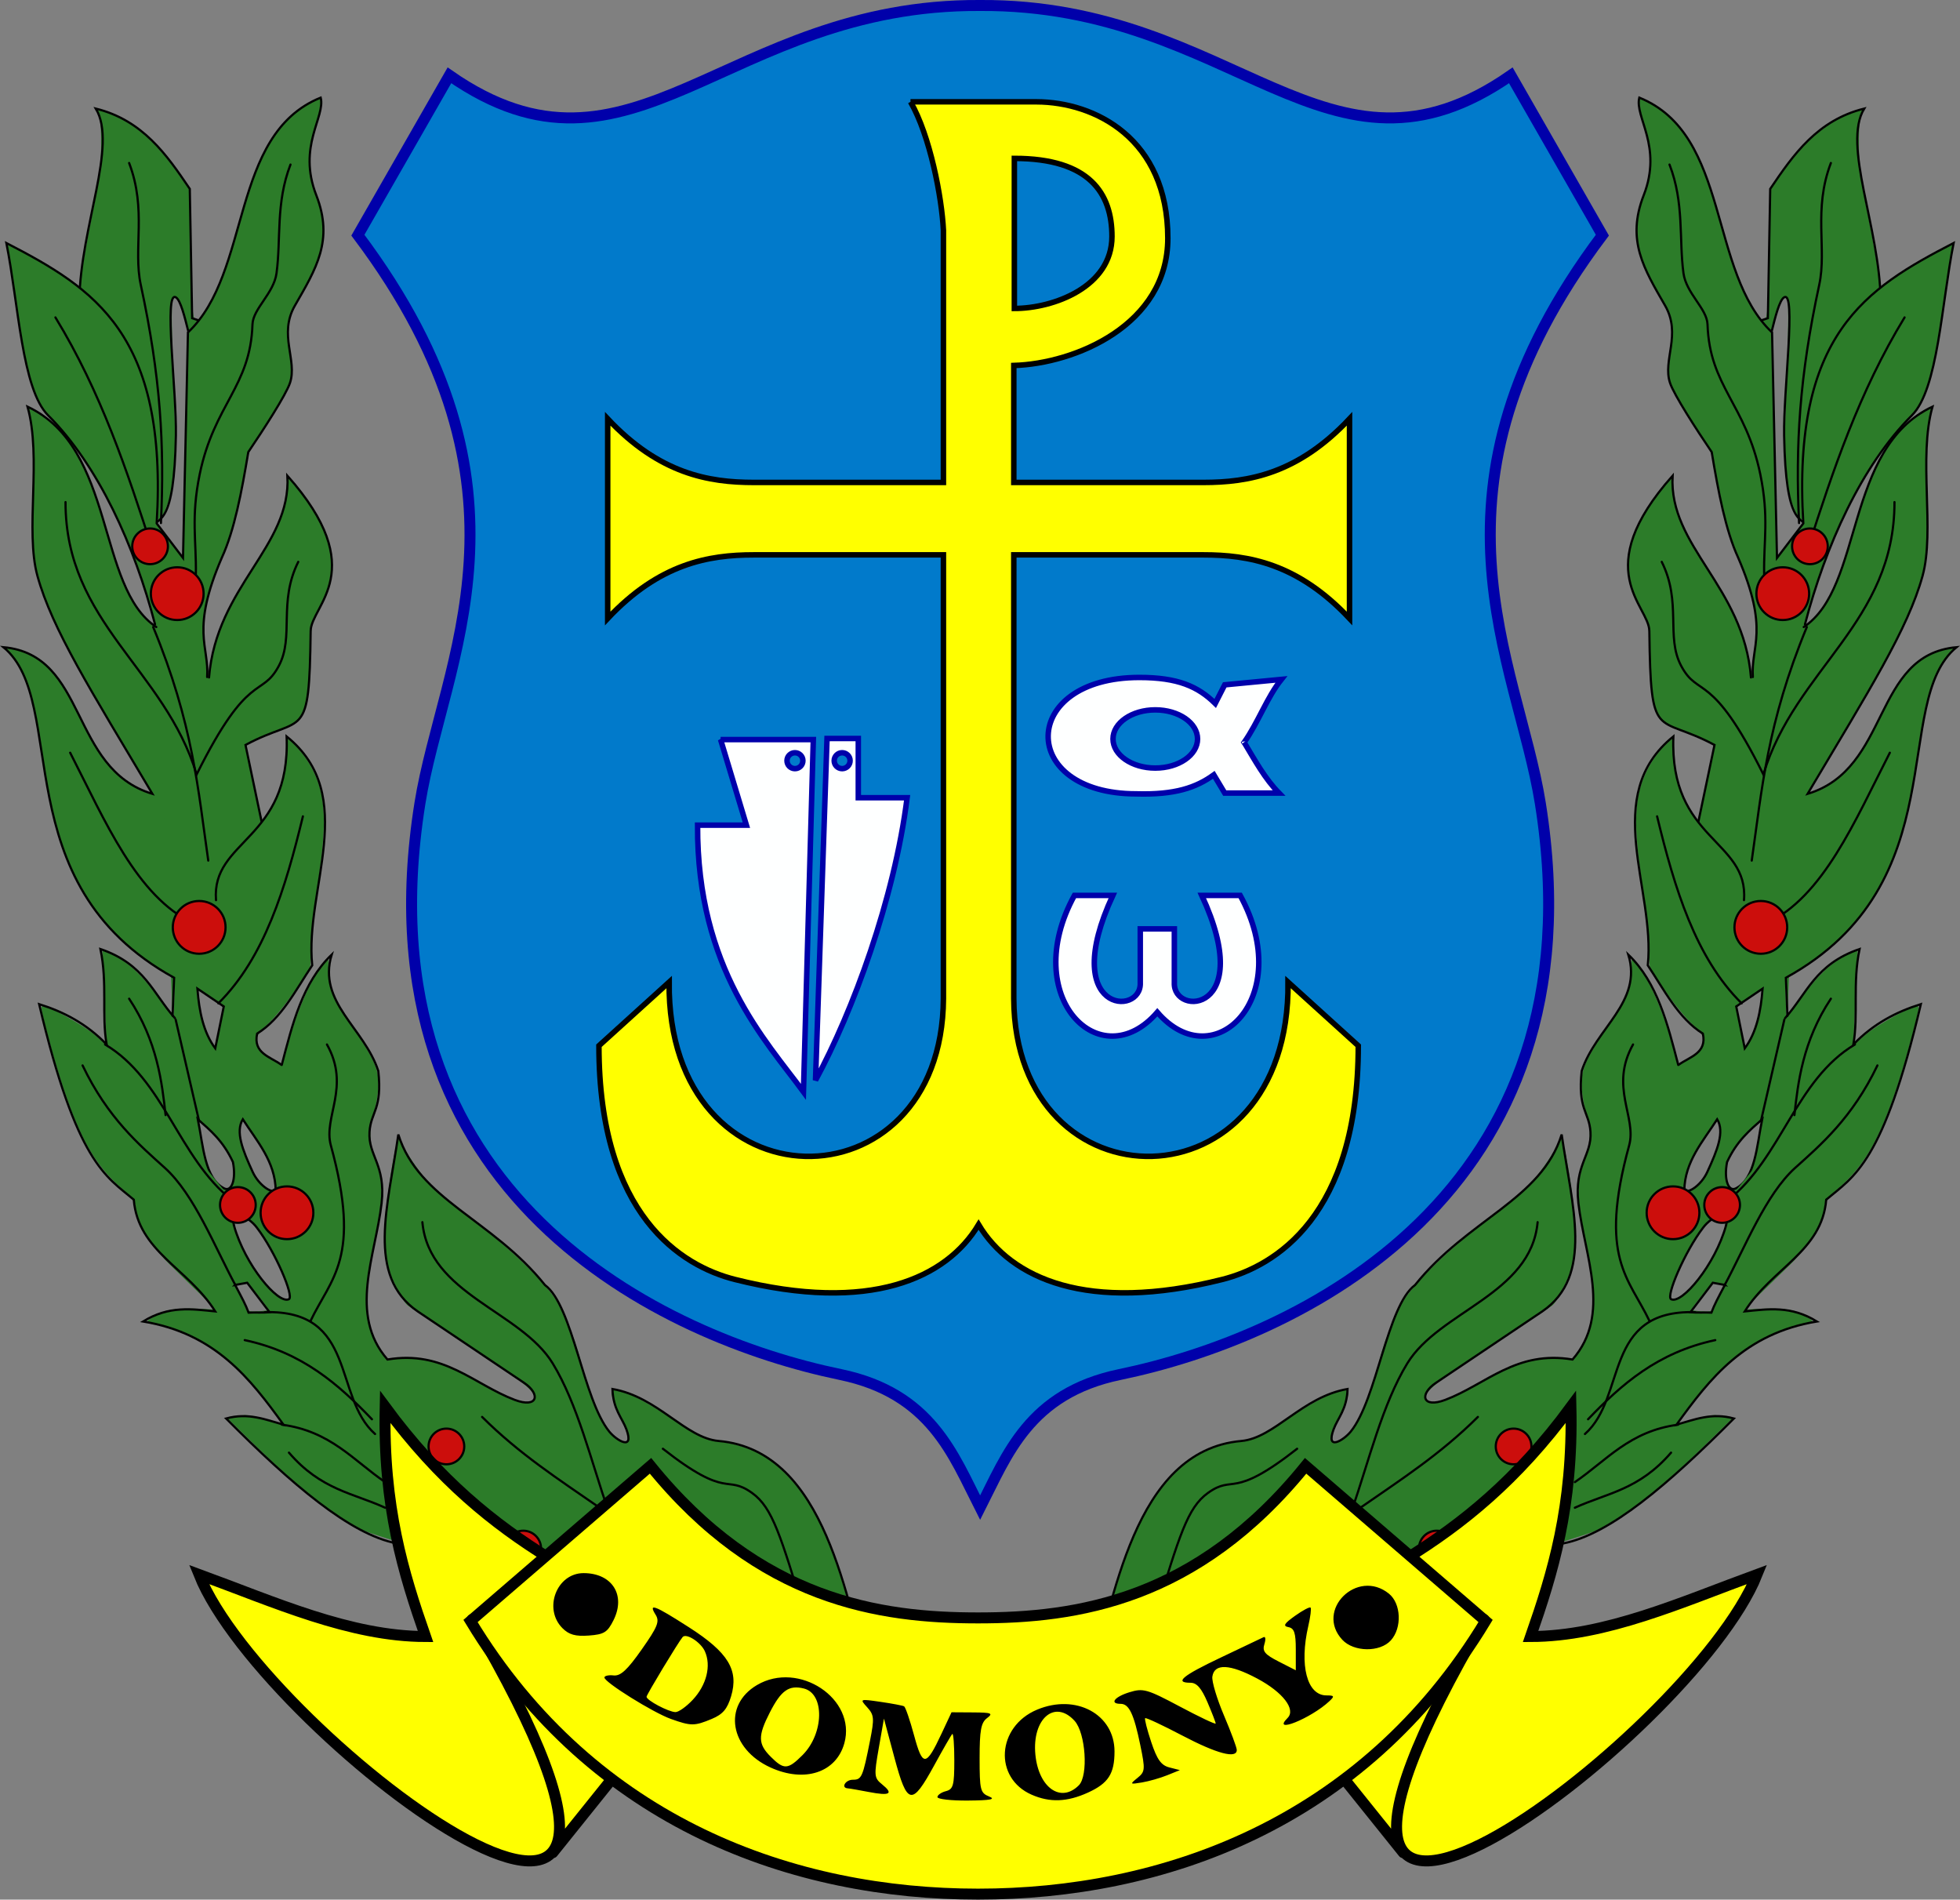 <?xml version="1.0" encoding="UTF-8" standalone="no"?>
<!-- Created with Inkscape (http://www.inkscape.org/) -->

<svg
   xmlns:dc="http://purl.org/dc/elements/1.1/"
   xmlns:cc="http://creativecommons.org/ns#"
   xmlns:rdf="http://www.w3.org/1999/02/22-rdf-syntax-ns#"
   xmlns:svg="http://www.w3.org/2000/svg"
   xmlns="http://www.w3.org/2000/svg"
   xmlns:sodipodi="http://sodipodi.sourceforge.net/DTD/sodipodi-0.dtd"
   xmlns:inkscape="http://www.inkscape.org/namespaces/inkscape"
   id="svg2985"
   version="1.1"
   inkscape:version="0.48.4 r9939"
   width="3571.698"
   height="3461.016"
   sodipodi:docname="HUN_Domony_Címer.svg">
  <rect width="100%" height="100%" fill="#808080" stroke="none"/>
  <defs
     id="defs2989" />
  <sodipodi:namedview
     pagecolor="#ffffff"
     bordercolor="#666666"
     borderopacity="1"
     objecttolerance="10"
     gridtolerance="10"
     guidetolerance="10"
     inkscape:pageopacity="0"
     inkscape:pageshadow="2"
     inkscape:window-width="1280"
     inkscape:window-height="972"
     id="namedview2987"
     showgrid="false"
     showborder="true"
     showguides="true"
     inkscape:guide-bbox="true"
     inkscape:zoom="0.065907163"
     inkscape:cx="3716.086"
     inkscape:cy="511.75947"
     inkscape:window-x="-8"
     inkscape:window-y="-8"
     inkscape:window-maximized="1"
     inkscape:current-layer="layer4"
     inkscape:snap-global="true"
     fit-margin-top="0"
     fit-margin-left="0"
     fit-margin-right="0"
     fit-margin-bottom="0" />
  <g
     inkscape:groupmode="layer"
     id="layer3"
     inkscape:label="RASZTER"
     transform="translate(5515.719,538.516)" />
  <g
     inkscape:groupmode="layer"
     id="layer4"
     inkscape:label="rajz"
     transform="translate(5515.719,538.516)">
    <g
       id="g3999">
      <g
         id="g3919"
         transform="matrix(-1,0,0,1,-8641.74,0)">
        <path
           sodipodi:nodetypes="cssccscsscsssscssssssscsscscsssssssssssssscssssssscsscssscscssssssssssssscssscsssssssscssscsccscsssscssscssccssssssscssssssscsssssscssssccscsccsscsscsssssssssssscssssscs"
           inkscape:connector-curvature="0"
           id="path3921"
           d="m -5567.42,2386.908 c -299.06,-85.504 -451.79,-130.976 -468.196,-139.395 -54.36,-27.895 -117.849,-77.825 -195.575,-153.81 l -47.983,-46.908 26.972,-5.07 c 14.446,-0.067 35.009,7.632 46.56,11.062 11.551,3.43 22.559,5.679 24.462,4.998 4.459,-1.596 -42.39,-62.836 -69.287,-90.569 -23.784,-24.524 -56.666,-50.506 -82.688,-65.338 -21.025,-11.983 -75.165,-31.189 -88.641,-31.445 -7.856,-0.149 -6.805,-1.567 6.67,-8.997 14.023,-7.733 20.57,-13.768 63.17,-13.768 41.987,0 49.555,4.133 46.711,-1.05 -5.817,-10.601 -40.057,-41.383 -81.716,-82.648 -41.616,-41.222 -62.142,-81.393 -62.15,-105.472 0,-7.571 -7.329,-16.741 -28.575,-35.762 -46.955,-42.04 -74.687,-92.072 -107.519,-193.974 -16.304,-50.605 -37.196,-129.943 -34.838,-132.3 3.885,-3.885 76.312,36.326 93.883,52.124 11.132,10.009 21.335,18.198 22.672,18.198 1.337,0 1.552,-17.544 0.478,-38.987 -1.075,-21.443 -2.893,-60.171 -4.042,-86.063 l -2.088,-47.077 17.017,8.572 c 28.228,14.22 49.77,34.353 81.29,75.975 16.493,21.778 30.371,39.586 30.84,39.575 0.469,-0.012 1.302,-17.556 1.849,-38.987 l 0.996,-38.965 -20.154,-11.319 c -45.924,-25.793 -102.666,-79.357 -135.531,-127.939 -16.215,-23.97 -40.784,-76.242 -52.011,-110.655 -12.148,-37.236 -17.761,-63.312 -34.003,-157.946 -19.418,-113.141 -31.347,-151.389 -55.188,-176.939 -6.587,-7.059 -7.082,-8.997 -2.297,-8.997 11.313,0 33.182,9.176 49.603,20.812 23.206,16.445 40.275,40.782 76.174,108.609 38.493,72.728 65.199,104.243 104.047,122.783 14.304,6.827 26.891,11.528 27.972,10.447 1.081,-1.081 -17.71,-34.978 -41.758,-75.328 -133.465,-223.939 -163.895,-288.173 -172.257,-363.623 -2.05,-18.495 -2.755,-66.069 -1.567,-105.719 1.319,-44.007 0.348,-87.453 -2.491,-111.524 -2.558,-21.688 -3.752,-40.331 -2.653,-41.43 1.098,-1.098 11.908,5.486 24.022,14.632 45.824,34.597 72.597,84.255 108.055,200.418 27.191,89.079 50.259,138.952 75.749,163.776 22.426,21.84 22.708,19.156 4.355,-41.393 -38.35,-126.519 -98.256,-241.262 -164.104,-314.317 -42.108,-46.717 -51.791,-74.897 -73.504,-213.926 -6.526,-41.786 -13.129,-83.776 -14.674,-93.311 l -2.808,-17.337 25.557,12.859 c 14.057,7.073 43.113,24.413 64.569,38.534 33.424,21.997 38.7,26.934 36.837,34.468 -1.864,7.539 26.633,105.033 114.562,391.937 10.114,33 12.949,38.503 17.774,34.498 7.548,-6.264 12.138,-2.32 38.191,32.824 11.294,15.235 21.051,27.175 21.682,26.535 0.631,-0.641 3.298,-93.681 5.927,-206.756 l 4.779,-205.591 15.938,-20.163 c 30.515,-38.605 48.213,-80.974 81.217,-194.44 26.758,-91.991 48.828,-137.171 84.683,-173.358 16.194,-16.344 43.115,-34.57 51.063,-34.57 4.262,0 2.012,16.436 -6.426,46.939 -11.942,43.171 -11.418,78.385 1.844,123.755 19.698,67.386 14.729,100.058 -27.143,178.468 -25.397,47.56 -26.795,55.693 -20.493,119.267 3.335,33.647 3.105,35.225 -8.558,58.564 -6.592,13.192 -24.597,43.516 -40.011,67.386 -26.201,40.576 -28.457,45.874 -34.664,81.388 -9.873,56.496 -21.761,101.032 -39.49,147.949 -23.9,63.246 -30.67,87.207 -33.328,117.959 -2.453,28.384 4.349,101.41 9.97,107.035 1.688,1.689 5.17,-10.45 7.74,-26.976 7.129,-45.856 25.107,-86.896 72.943,-166.516 48.291,-80.378 59.283,-105.237 63.17,-142.866 l 2.623,-25.394 20.833,27.959 c 40.588,54.471 54.912,91.966 52.309,136.928 -1.505,26.006 -4.473,36.652 -18.185,65.227 -16.177,33.714 -16.418,34.876 -18.952,91.354 -2.825,62.957 -7.893,96.235 -16.704,109.683 -6.106,9.319 -13.254,13.182 -61.287,33.125 -16.494,6.848 -32.317,13.936 -35.161,15.75 -4.101,2.616 -1.926,17.559 10.511,72.201 l 15.683,68.903 -10.402,12.726 c -5.721,6.999 -20.724,24.152 -33.34,38.118 -29.127,32.243 -39.408,53.155 -38.759,78.835 l 0.499,19.73 2.977,-20.286 c 1.637,-11.158 3.949,-38.644 7.596,-46.33 57.24,-55.661 68.242,-64.379 91.027,-102.657 17.288,-28.709 24.998,-54.442 28.107,-93.804 l 2.461,-31.157 11.554,11.07 c 18.696,17.912 35.948,48.005 43.843,76.479 10.132,36.538 9.355,84.482 -2.7,166.699 -5.482,37.387 -11.122,88.669 -12.535,113.961 l -2.568,45.984 -27.704,40.862 c -15.237,22.474 -37.464,49.782 -49.393,60.684 -23.181,21.186 -26.592,31.625 -15.507,47.452 6.335,9.044 40.821,31.253 43.841,28.234 0.923,-0.923 8.102,-24.084 15.953,-51.468 14.561,-50.789 38.392,-104.228 56.084,-125.763 l 9.855,-11.996 0.02,17.094 c 0.032,26.898 13.097,57.488 44.134,103.331 41.896,61.881 49.471,80.239 46.64,113.025 -1.257,14.554 -5.097,34.335 -8.533,43.958 -8.975,25.134 -7.739,54.161 3.682,86.467 13.268,37.532 16.188,67.148 -2.289,145.95 -16.473,70.252 -16.447,130.158 -8.46,157.946 2.528,8.797 10.495,25.64 17.703,37.428 l 13.106,21.434 44.01,-1.123 c 46.41,-1.184 61.217,9.12 123.829,43.282 65.547,35.763 99.007,45.565 104.719,30.679 5.526,-14.399 -9.358,-27.138 -115.87,-99.174 -60.364,-40.825 -111.4,-70.081 -117.51,-77.306 -6.111,-7.226 -19.124,-33.093 -24.821,-45.188 -9.839,-20.893 -13.674,-21.637 -12.988,-78.619 0.919,-76.406 18.063,-158.44 22.802,-173.624 8.838,21.498 45.282,75.17 70.693,97.297 13.803,12.02 46.44,38.718 73.08,58.599 67.208,50.156 129.431,114.364 144.105,141.325 5.955,10.942 28.791,53.488 42.341,107.958 23.563,94.723 44.494,125.452 63.318,138.856 26.742,19.042 33.129,6.815 16.378,-31.351 -16.131,-36.754 -25.396,-56.513 -16.878,-56.513 14.418,0 57.003,22.371 105.517,53.971 44.505,28.989 55.458,35.684 82.283,40.099 73.377,12.076 102.504,34.908 139.752,78.138 49.209,57.112 72.954,126.805 112.726,270.893 22.286,80.737 21.407,76.837 17.214,76.431 -1.649,-0.16 -202.73,-57.395 -446.846,-127.191 z m -638.418,-538.504 c 0.749,-0.647 -8.046,-12.915 -19.543,-27.262 -19.37,-24.172 -21.817,-25.913 -33.35,-23.722 -6.845,1.3 -12.922,2.732 -13.504,3.181 -0.582,0.449 3.266,8.738 8.551,18.419 5.285,9.681 11.701,24.208 14.259,32.281 l 13.133,1.955 15.96,-1.131 c 11.246,-0.797 13.745,-3.074 14.494,-3.721 z m 37.64,-20.127 c 3.56,-3.56 -8.428,-40.658 -21.852,-67.629 -28.541,-57.34 -53.483,-85.97 -74.896,-85.97 -8.666,0 -9.133,1.211 -7.171,18.613 6.032,53.514 84.05,154.856 103.92,134.986 z m -25.006,-205.681 c 0,-20.193 -14.065,-53.694 -37.886,-90.239 -24.422,-37.466 -31.226,-39.614 -30.814,-9.729 0.475,34.406 25.556,90.687 46.351,104.013 17.244,11.05 22.349,10.126 22.349,-4.046 z m -81.54,1.1 c 2.922,-3.849 5.369,-15.631 5.439,-26.183 0.1,-15.165 -2.707,-23.544 -13.399,-39.986 -13.672,-21.026 -52.753,-61.818 -56.058,-58.513 -2.183,2.183 11.296,70.585 17.78,90.234 5.579,16.904 26.175,41.445 34.783,41.445 3.378,0 8.533,-3.149 11.454,-6.998 z m -21.2,-284.247 c 3.725,-19.433 6.773,-38.094 6.773,-41.468 0,-7.049 -49.323,-40.946 -51.266,-35.232 -5.18,15.229 25.192,112.033 35.15,112.033 1.413,0 5.617,-15.9 9.343,-35.333 z"
           style="fill:#2c7c29;fill-opacity:1;stroke:#2c7c29;stroke-width:4;stroke-linecap:round;stroke-miterlimit:4;stroke-dasharray:none" />
        <path
           sodipodi:nodetypes="ssscsssscsscsssssssss"
           inkscape:connector-curvature="0"
           id="path3923"
           d="m -6409.13,344.889 c 0,-70.977 -4.738,-114.037 -18.233,-165.695 -18.281,-69.98 -61.18,-143.29 -104.735,-178.98 l -17.83,-14.61 2.684,-24.163 c 1.476,-13.29 10.043,-61.051 19.037,-106.135 13.054,-65.435 16.429,-91.248 16.733,-127.956 0.209,-25.291 -1.105,-50.077 -2.92,-55.079 l -3.3,-9.095 20.627,7.837 c 43.316,16.459 83.006,51.4 123.219,108.478 l 19.684,27.94 1.724,115.553 c 1.226,82.177 3.264,119.794 8.566,120.703 11.194,1.919 -3.754,12.858 -8.314,16.642 -4.834,4.012 -1.497,-4.475 -7.154,-24.635 -6.593,-23.497 -18.873,-40.69 -24.822,-34.752 -3.085,3.079 -4.489,32.789 2.82,225.578 3.873,102.168 -2.644,117.696 -8.957,140.61 -3.938,14.295 -13.139,35.331 -16.348,38.552 -5.115,5.133 -2.482,-8.244 -2.482,-60.792 z"
           style="fill:#2c7c29;fill-opacity:1;stroke:#2c7c29;stroke-width:4;stroke-linecap:round;stroke-miterlimit:4;stroke-dasharray:none" />
        <path
           sodipodi:nodetypes="csscccccc"
           inkscape:connector-curvature="0"
           id="path3925"
           d="m -6354.561,65.216 c -6.438,-25.578 -14.029,-56.906 -22.663,-62.003 -22.56,-13.318 1.484,170.161 0,251.913 -2.996,165.087 -30.687,150.172 -49.983,167.942 L -6553.163,9.21 c 1.984,-134.605 70.286,-283.546 29.99,-349.879 84.878,21.085 128.761,83.166 171.297,146.314 l 4.284,235.555 11.996,3.999"
           style="fill:none;stroke:#000000;stroke-width:4;stroke-linecap:round;stroke-miterlimit:4;stroke-dasharray:none" />
        <path
           sodipodi:nodetypes="cccssscccccsc"
           inkscape:connector-curvature="0"
           id="path3927"
           d="m -6320.244,694.974 c 3.945,-56.684 -30.726,-84.526 26.991,-217.925 22.556,-49.214 35.95,-119.043 47.983,-191.934 27.589,-40.627 68.67,-104.102 75.974,-125.957 13.902,-41.596 -21.386,-88.136 8.997,-140.951 38.534,-66.985 70.98,-118.975 38.986,-200.931 -34.895,-89.39 16.852,-142.454 7.997,-177.939 -166.315,67.238 -125.35,317.698 -241.921,427.852 l -8.992,410.858 -47.983,-62.978 c 20.805,-345.319 -114.341,-428.247 -273.906,-510.824 22.203,111.264 28.333,266.343 75.974,313.892 92.399,92.219 157.63,238.538 194.933,380.869"
           style="fill:#2c7c29;fill-opacity:1;stroke:#000000;stroke-width:4;stroke-linecap:round;stroke-miterlimit:4;stroke-dasharray:none" />
        <path
           sodipodi:nodetypes="ccscc"
           inkscape:connector-curvature="0"
           id="path3929"
           d="m -6316.799,695.771 c 13.362,-166.729 150.19,-238.148 142.786,-367.569 153.134,172.291 43.002,236.472 42.412,282.745 -2.637,206.66 -12.275,150.607 -118.753,207.818 l 29.308,139.489"
           style="fill:#2c7c29;fill-opacity:1;stroke:#000000;stroke-width:4;stroke-linecap:round;stroke-miterlimit:4;stroke-dasharray:none" />
        <path
           sodipodi:nodetypes="ccscccc"
           inkscape:connector-curvature="0"
           id="path3931"
           d="m -6412.932,603.879 c -109.534,-72.54 -73.34,-325.726 -234.679,-401.498 26.365,92.966 -4.794,225.63 18.162,308.579 26.818,96.904 96.701,207.479 209.448,396.87 -151.762,-45.932 -117.244,-253.127 -271.435,-267.194 121.263,100.062 -1.804,430.439 311.02,602.247 l -2.827,69.273"
           style="fill:#2c7c29;fill-opacity:1;stroke:#000000;stroke-width:4;stroke-linecap:round;stroke-miterlimit:4;stroke-dasharray:none" />
        <path
           sodipodi:nodetypes="ccccc"
           inkscape:connector-curvature="0"
           id="path3933"
           d="m -6304.075,1101.51 c -8.832,-110.342 136.216,-108.887 128.649,-298.296 133.514,107.791 32.254,277.728 46.653,417.049 -30.295,45.423 -55.946,96.652 -100.374,124.408 -7.712,35.59 23.521,41.972 43.825,56.549"
           style="fill:none;stroke:#000000;stroke-width:4;stroke-linecap:round;stroke-miterlimit:4;stroke-dasharray:none" />
        <path
           sodipodi:nodetypes="cccc"
           inkscape:connector-curvature="0"
           id="path3935"
           d="m -6338.005,1262.675 c 3.143,40.903 10.651,79.187 32.516,108.857 l 15.551,-76.341 z"
           style="fill:none;stroke:#000000;stroke-width:4;stroke-linecap:round;stroke-miterlimit:4;stroke-dasharray:none" />
        <path
           sodipodi:nodetypes="cccccccccccscsscccsscssccc"
           inkscape:connector-curvature="0"
           id="path3937"
           d="m -6379.003,1316.397 c -39.591,-44.266 -55.19,-98.412 -135.718,-125.822 13.095,61.693 1.933,120.281 11.31,173.888 -36.545,-37.864 -78.475,-59.573 -122.994,-73.514 68.473,290.064 121.816,313.513 172.475,356.259 7.704,94.244 98.836,124.695 148.441,203.577 -42.236,-4.202 -84.078,-10.974 -131.476,18.378 131.418,21.676 194.964,103.684 255.884,188.026 -32.801,-9.292 -64.173,-22.395 -104.616,-11.31 119.719,120.303 225.917,211.164 311.02,227.61 l 862.373,245.988 c -43.071,-133.833 -77.592,-415.12 -275.677,-432.6 -60.679,-5.355 -110.971,-80.441 -193.68,-94.72 1.181,37.282 17.697,52.426 25.447,73.514 14.853,40.413 -18.282,19.974 -31.102,4.241 -48.11,-59.042 -66.23,-229.306 -117.339,-267.194 -96.427,-120.22 -230.392,-155.466 -267.194,-274.263 -18.581,129.815 -59.223,257.471 35.343,322.33 l 193.68,130.063 c 31.059,20.857 25.059,47.033 -16.965,31.102 -74.54,-28.259 -129.484,-90.815 -231.851,-73.514 -71.654,-82.165 -21.742,-188.867 -10.712,-284.793 8.025,-69.792 -24.89,-87.095 -21.992,-129.955 2.493,-36.877 23.636,-40.993 15.995,-110.962 -25.734,-78.776 -111.217,-125.153 -84.971,-211.927 -53.159,51.167 -71.525,126.422 -90.969,200.931"
           style="fill:none;stroke:#000000;stroke-width:4;stroke-linecap:round;stroke-miterlimit:4;stroke-dasharray:none" />
        <path
           sodipodi:nodetypes="cscc"
           inkscape:connector-curvature="0"
           id="path3939"
           d="m -6337.238,1500.696 c 9.914,48.827 12.434,107.924 47.983,125.957 13.652,6.925 22.2,-16.125 15.995,-47.983 -17.78,-38.401 -41.024,-57.681 -63.978,-77.973 z"
           style="fill:none;stroke:#000000;stroke-width:4;stroke-linecap:round;stroke-miterlimit:4;stroke-dasharray:none" />
        <path
           sodipodi:nodetypes="cscc"
           inkscape:connector-curvature="0"
           id="path3941"
           d="m -6255.266,1500.696 c -13.713,22.892 -0.411,55.962 17.994,95.967 11.211,24.368 34.465,39.381 41.986,33.988 -0.804,-52.913 -34.061,-89.599 -59.979,-129.955 z"
           style="fill:none;stroke:#000000;stroke-width:4;stroke-linecap:round;stroke-miterlimit:4;stroke-dasharray:none" />
        <path
           sodipodi:nodetypes="scss"
           inkscape:connector-curvature="0"
           id="path3943"
           d="m -6271.261,1694.629 c -8.226,-29.579 24.616,-19.831 41.986,3.999 33.044,43.318 68.047,125.015 57.98,129.955 -19.739,9.687 -80.284,-63.178 -99.966,-133.954 z"
           style="fill:none;stroke:#000000;stroke-width:4;stroke-linecap:round;stroke-miterlimit:4;stroke-dasharray:none" />
        <path
           sodipodi:nodetypes="ccccc"
           inkscape:connector-curvature="0"
           id="path3945"
           d="m -6269.261,1802.592 21.992,-3.999 40.693,53.517 c -11.996,1.532 -25.363,0.211 -38.108,0.918 -5.966,-15.665 -11.159,-24.993 -24.577,-50.437 z"
           style="fill:none;stroke:#000000;stroke-width:4;stroke-linecap:round;stroke-miterlimit:4;stroke-dasharray:none" />
        <path
           sodipodi:nodetypes="csc"
           inkscape:connector-curvature="0"
           id="path3947"
           d="m -6462.413,-241.529 c 32.615,85.597 6.937,155.97 21.206,221.955 36.124,167.049 43.469,291.542 36.757,434.014"
           style="fill:none;stroke:#000000;stroke-width:4;stroke-linecap:round;stroke-miterlimit:4;stroke-dasharray:none" />
        <path
           sodipodi:nodetypes="csssc"
           inkscape:connector-curvature="0"
           id="path3949"
           d="m -6168.358,-238.702 c -27.181,70.129 -17.023,135.527 -25.447,197.922 -4.984,36.913 -42.882,64.581 -43.825,93.306 -3.734,113.666 -69.74,145.193 -96.133,272.849 -16.314,78.907 -5.85,122.393 -7.069,182.371"
           style="fill:none;stroke:#000000;stroke-width:4;stroke-linecap:round;stroke-miterlimit:4;stroke-dasharray:none" />
        <path
           sodipodi:nodetypes="cc"
           inkscape:connector-curvature="0"
           id="path3951"
           d="m -6596.717,39.802 c 83.039,136.075 130.611,279.243 176.716,422.704"
           style="fill:none;stroke:#000000;stroke-width:4;stroke-linecap:round;stroke-miterlimit:4;stroke-dasharray:none" />
        <path
           sodipodi:nodetypes="cc"
           inkscape:connector-curvature="0"
           id="path3953"
           d="m -6418.587,603.879 c 72.676,175.833 81.824,296.608 100.375,425.532"
           style="fill:none;stroke:#000000;stroke-width:4;stroke-linecap:round;stroke-miterlimit:4;stroke-dasharray:none" />
        <path
           sodipodi:nodetypes="ccsc"
           inkscape:connector-curvature="0"
           id="path3955"
           d="m -6578.338,376.269 c -0.163,219.672 180.81,303.787 238.92,496.218 95.191,-191.302 118.019,-138.087 149.855,-197.922 28.361,-53.303 -1.583,-115.104 35.343,-189.439"
           style="fill:none;stroke:#000000;stroke-width:4;stroke-linecap:round;stroke-miterlimit:4;stroke-dasharray:none" />
        <path
           sodipodi:nodetypes="cc"
           inkscape:connector-curvature="0"
           id="path3957"
           d="m -6569.856,832.902 c 63.926,124.675 121.14,262.165 224.782,311.02"
           style="fill:none;stroke:#000000;stroke-width:4;stroke-linecap:round;stroke-miterlimit:4;stroke-dasharray:none" />
        <path
           sodipodi:nodetypes="cc"
           inkscape:connector-curvature="0"
           id="path3959"
           d="m -6299.834,1289.536 c 83.987,-83.278 122.158,-209.099 154.096,-340.708"
           style="fill:none;stroke:#000000;stroke-width:4;stroke-linecap:round;stroke-miterlimit:4;stroke-dasharray:none" />
        <path
           sodipodi:nodetypes="cc"
           inkscape:connector-curvature="0"
           id="path3961"
           d="m -6506.238,1364.463 c 107.963,64.04 133.335,206.43 231.851,284.159"
           style="fill:#2c7c29;fill-opacity:1;stroke:#000000;stroke-width:4;stroke-linecap:round;stroke-miterlimit:4;stroke-dasharray:none" />
        <path
           inkscape:connector-curvature="0"
           id="path3963"
           d="m -6377.589,1319.224 42.412,183.784"
           style="fill:#2c7c29;fill-opacity:1;stroke:#000000;stroke-width:4;stroke-linecap:round;stroke-miterlimit:4;stroke-dasharray:none" />
        <path
           sodipodi:nodetypes="csc"
           inkscape:connector-curvature="0"
           id="path3965"
           d="m -6547.236,1402.634 c 45.972,96.032 103.559,144.866 149.855,186.612 53.704,48.426 90.983,144.179 128.985,214.394"
           style="fill:none;stroke:#000000;stroke-width:4;stroke-linecap:round;stroke-miterlimit:4;stroke-dasharray:none" />
        <path
           sodipodi:nodetypes="csc"
           inkscape:connector-curvature="0"
           id="path3967"
           d="m -6101.912,1364.463 c 43.309,77.266 -7.072,132.343 7.069,183.784 56.591,205.862 0.179,241.467 -37.222,320.416"
           style="fill:none;stroke:#000000;stroke-width:4;stroke-linecap:round;stroke-miterlimit:4;stroke-dasharray:none" />
        <path
           sodipodi:nodetypes="cc"
           inkscape:connector-curvature="0"
           id="path3969"
           d="m -6215.01,1852.199 c 168.154,-4.852 123.966,153.869 200.749,221.955"
           style="fill:none;stroke:#000000;stroke-width:4;stroke-linecap:round;stroke-miterlimit:4;stroke-dasharray:none" />
        <path
           sodipodi:nodetypes="cc"
           inkscape:connector-curvature="0"
           id="path3971"
           d="m -6462.413,1281.053 c 51.387,77.45 60,153.335 66.445,212.059"
           style="fill:none;stroke:#000000;stroke-width:4;stroke-linecap:round;stroke-miterlimit:4;stroke-dasharray:none" />
        <path
           sodipodi:nodetypes="cc"
           inkscape:connector-curvature="0"
           id="path3973"
           d="m -6251.767,1903.093 c 105.254,22.427 171.208,80.88 231.851,144.2"
           style="fill:none;stroke:#000000;stroke-width:4;stroke-linecap:round;stroke-miterlimit:4;stroke-dasharray:none" />
        <path
           sodipodi:nodetypes="csc"
           inkscape:connector-curvature="0"
           id="path3975"
           d="m -5928.024,1688.207 c 12.075,131.672 179.224,161.795 237.506,257.298 45.373,74.349 69.858,177.616 101.788,270.022"
           style="fill:none;stroke:#000000;stroke-width:4;stroke-linecap:round;stroke-miterlimit:4;stroke-dasharray:none" />
        <path
           sodipodi:nodetypes="cc"
           inkscape:connector-curvature="0"
           id="path3977"
           d="m -5819.167,2043.052 c 68.064,67.775 140.391,114.239 212.059,163.992"
           style="fill:none;stroke:#000000;stroke-width:4;stroke-linecap:round;stroke-miterlimit:4;stroke-dasharray:none" />
        <path
           sodipodi:nodetypes="cc"
           inkscape:connector-curvature="0"
           id="path3979"
           d="m -6183.908,2057.189 c 88.656,11.778 130.298,65.346 188.026,104.616"
           style="fill:none;stroke:#000000;stroke-width:4;stroke-linecap:round;stroke-miterlimit:4;stroke-dasharray:none" />
        <path
           sodipodi:nodetypes="cc"
           inkscape:connector-curvature="0"
           id="path3981"
           d="m -6171.185,2108.083 c 58.434,68.015 116.868,73.654 175.302,100.374"
           style="fill:#2c7c29;fill-opacity:1;stroke:#000000;stroke-width:4;stroke-linecap:round;stroke-miterlimit:4;stroke-dasharray:none" />
        <path
           sodipodi:nodetypes="csc"
           inkscape:connector-curvature="0"
           id="path3983"
           d="m -5489.769,2101.015 c 120.357,94.43 113.964,45.699 162.578,80.582 37.589,26.972 52.07,78.609 96.133,221.955"
           style="fill:none;stroke:#000000;stroke-width:4;stroke-linecap:round;stroke-miterlimit:4;stroke-dasharray:none" />
        <path
           inkscape:connector-curvature="0"
           id="path3985"
           d="m -6326.695,543.089 c 0,26.547 -21.52,48.067 -48.067,48.067 -26.547,0 -48.067,-21.52 -48.067,-48.067 0,-26.546 21.52,-48.067 48.067,-48.067 26.547,0 48.067,21.52 48.067,48.067 z"
           style="fill:#cc0e0c;fill-opacity:1;stroke:#000000;stroke-width:4;stroke-linecap:round;stroke-miterlimit:4;stroke-dasharray:none" />
        <path
           style="fill:#cc0e0c;fill-opacity:1;stroke:#000000;stroke-width:4;stroke-linecap:round;stroke-miterlimit:4;stroke-dasharray:none"
           d="m -6391.726,456.851 c 0,17.958 -14.558,32.516 -32.516,32.516 -17.958,0 -32.516,-14.558 -32.516,-32.516 0,-17.958 14.558,-32.516 32.516,-32.516 17.958,0 32.516,14.558 32.516,32.516 z"
           id="path3987"
           inkscape:connector-curvature="0" />
        <path
           style="fill:#cc0e0c;fill-opacity:1;stroke:#000000;stroke-width:4;stroke-linecap:round;stroke-miterlimit:4;stroke-dasharray:none"
           d="m -6286.695,1151.089 c 0,26.547 -21.52,48.067 -48.067,48.067 -26.547,0 -48.067,-21.52 -48.067,-48.067 0,-26.547 21.52,-48.067 48.067,-48.067 26.547,0 48.067,21.52 48.067,48.067 z"
           id="path3989"
           inkscape:connector-curvature="0" />
        <path
           inkscape:connector-curvature="0"
           id="path3991"
           d="m -6126.695,1671.089 c 0,26.547 -21.52,48.067 -48.067,48.067 -26.547,0 -48.067,-21.52 -48.067,-48.067 0,-26.547 21.52,-48.067 48.067,-48.067 26.547,0 48.067,21.52 48.067,48.067 z"
           style="fill:#cc0e0c;fill-opacity:1;stroke:#000000;stroke-width:4;stroke-linecap:round;stroke-miterlimit:4;stroke-dasharray:none" />
        <path
           inkscape:connector-curvature="0"
           id="path3993"
           d="m -6231.726,1656.851 c 0,17.958 -14.558,32.516 -32.516,32.516 -17.958,0 -32.516,-14.558 -32.516,-32.516 0,-17.958 14.558,-32.516 32.516,-32.516 17.958,0 32.516,14.558 32.516,32.516 z"
           style="fill:#cc0e0c;fill-opacity:1;stroke:#000000;stroke-width:4;stroke-linecap:round;stroke-miterlimit:4;stroke-dasharray:none" />
        <path
           style="fill:#cc0e0c;fill-opacity:1;stroke:#000000;stroke-width:4;stroke-linecap:round;stroke-miterlimit:4;stroke-dasharray:none"
           d="m -5851.726,2096.851 c 0,17.958 -14.558,32.516 -32.516,32.516 -17.958,0 -32.516,-14.558 -32.516,-32.516 0,-17.958 14.558,-32.516 32.516,-32.516 17.958,0 32.516,14.558 32.516,32.516 z"
           id="path3995"
           inkscape:connector-curvature="0" />
        <path
           inkscape:connector-curvature="0"
           id="path3997"
           d="m -5711.726,2282.851 c 0,17.958 -14.558,32.516 -32.516,32.516 -17.958,0 -32.516,-14.558 -32.516,-32.516 0,-17.958 14.558,-32.516 32.516,-32.516 17.958,0 32.516,14.558 32.516,32.516 z"
           style="fill:#cc0e0c;fill-opacity:1;stroke:#000000;stroke-width:4;stroke-linecap:round;stroke-miterlimit:4;stroke-dasharray:none" />
      </g>
      <g
         transform="translate(1182,0)"
         id="g3878">
        <path
           style="fill:#2c7c29;fill-opacity:1;stroke:#2c7c29;stroke-width:4;stroke-linecap:round;stroke-miterlimit:4;stroke-dasharray:none"
           d="m -5567.42,2386.908 c -299.06,-85.504 -451.79,-130.976 -468.196,-139.395 -54.36,-27.895 -117.849,-77.825 -195.575,-153.81 l -47.983,-46.908 26.972,-5.07 c 14.446,-0.067 35.009,7.632 46.56,11.062 11.551,3.43 22.559,5.679 24.462,4.998 4.459,-1.596 -42.39,-62.836 -69.287,-90.569 -23.784,-24.524 -56.666,-50.506 -82.688,-65.338 -21.025,-11.983 -75.165,-31.189 -88.641,-31.445 -7.856,-0.149 -6.805,-1.567 6.67,-8.997 14.023,-7.733 20.57,-13.768 63.17,-13.768 41.987,0 49.555,4.133 46.711,-1.05 -5.817,-10.601 -40.057,-41.383 -81.716,-82.648 -41.616,-41.222 -62.142,-81.393 -62.15,-105.472 0,-7.571 -7.329,-16.741 -28.575,-35.762 -46.955,-42.04 -74.687,-92.072 -107.519,-193.974 -16.304,-50.605 -37.196,-129.943 -34.838,-132.3 3.885,-3.885 76.312,36.326 93.883,52.124 11.132,10.009 21.335,18.198 22.672,18.198 1.337,0 1.552,-17.544 0.478,-38.987 -1.075,-21.443 -2.893,-60.171 -4.042,-86.063 l -2.088,-47.077 17.017,8.572 c 28.228,14.22 49.77,34.353 81.29,75.975 16.493,21.778 30.371,39.586 30.84,39.575 0.469,-0.012 1.302,-17.556 1.849,-38.987 l 0.996,-38.965 -20.154,-11.319 c -45.924,-25.793 -102.666,-79.357 -135.531,-127.939 -16.215,-23.97 -40.784,-76.242 -52.011,-110.655 -12.148,-37.236 -17.761,-63.312 -34.003,-157.946 -19.418,-113.141 -31.347,-151.389 -55.188,-176.939 -6.587,-7.059 -7.082,-8.997 -2.297,-8.997 11.313,0 33.182,9.176 49.603,20.812 23.206,16.445 40.275,40.782 76.174,108.609 38.493,72.728 65.199,104.243 104.047,122.783 14.304,6.827 26.891,11.528 27.972,10.447 1.081,-1.081 -17.71,-34.978 -41.758,-75.328 -133.465,-223.939 -163.895,-288.173 -172.257,-363.623 -2.05,-18.495 -2.755,-66.069 -1.567,-105.719 1.319,-44.007 0.348,-87.453 -2.491,-111.524 -2.558,-21.688 -3.752,-40.331 -2.653,-41.43 1.098,-1.098 11.908,5.486 24.022,14.632 45.824,34.597 72.597,84.255 108.055,200.418 27.191,89.079 50.259,138.952 75.749,163.776 22.426,21.84 22.708,19.156 4.355,-41.393 -38.35,-126.519 -98.256,-241.262 -164.104,-314.317 -42.108,-46.717 -51.791,-74.897 -73.504,-213.926 -6.526,-41.786 -13.129,-83.776 -14.674,-93.311 l -2.808,-17.337 25.557,12.859 c 14.057,7.073 43.113,24.413 64.569,38.534 33.424,21.997 38.7,26.934 36.837,34.468 -1.864,7.539 26.633,105.033 114.562,391.937 10.114,33 12.949,38.503 17.774,34.498 7.548,-6.264 12.138,-2.32 38.191,32.824 11.294,15.235 21.051,27.175 21.682,26.535 0.631,-0.641 3.298,-93.681 5.927,-206.756 l 4.779,-205.591 15.938,-20.163 c 30.515,-38.605 48.213,-80.974 81.217,-194.44 26.758,-91.991 48.828,-137.171 84.683,-173.358 16.194,-16.344 43.115,-34.57 51.063,-34.57 4.262,0 2.012,16.436 -6.426,46.939 -11.942,43.171 -11.418,78.385 1.844,123.755 19.698,67.386 14.729,100.058 -27.143,178.468 -25.397,47.56 -26.795,55.693 -20.493,119.267 3.335,33.647 3.105,35.225 -8.558,58.564 -6.592,13.192 -24.597,43.516 -40.011,67.386 -26.201,40.576 -28.457,45.874 -34.664,81.388 -9.873,56.496 -21.761,101.032 -39.49,147.949 -23.9,63.246 -30.67,87.207 -33.328,117.959 -2.453,28.384 4.349,101.41 9.97,107.035 1.688,1.689 5.17,-10.45 7.74,-26.976 7.129,-45.856 25.107,-86.896 72.943,-166.516 48.291,-80.378 59.283,-105.237 63.17,-142.866 l 2.623,-25.394 20.833,27.959 c 40.588,54.471 54.912,91.966 52.309,136.928 -1.505,26.006 -4.473,36.652 -18.185,65.227 -16.177,33.714 -16.418,34.876 -18.952,91.354 -2.825,62.957 -7.893,96.235 -16.704,109.683 -6.106,9.319 -13.254,13.182 -61.287,33.125 -16.494,6.848 -32.317,13.936 -35.161,15.75 -4.101,2.616 -1.926,17.559 10.511,72.201 l 15.683,68.903 -10.402,12.726 c -5.721,6.999 -20.724,24.152 -33.34,38.118 -29.127,32.243 -39.408,53.155 -38.759,78.835 l 0.499,19.73 2.977,-20.286 c 1.637,-11.158 3.949,-38.644 7.596,-46.33 57.24,-55.661 68.242,-64.379 91.027,-102.657 17.288,-28.709 24.998,-54.442 28.107,-93.804 l 2.461,-31.157 11.554,11.07 c 18.696,17.912 35.948,48.005 43.843,76.479 10.132,36.538 9.355,84.482 -2.7,166.699 -5.482,37.387 -11.122,88.669 -12.535,113.961 l -2.568,45.984 -27.704,40.862 c -15.237,22.474 -37.464,49.782 -49.393,60.684 -23.181,21.186 -26.592,31.625 -15.507,47.452 6.335,9.044 40.821,31.253 43.841,28.234 0.923,-0.923 8.102,-24.084 15.953,-51.468 14.561,-50.789 38.392,-104.228 56.084,-125.763 l 9.855,-11.996 0.02,17.094 c 0.032,26.898 13.097,57.488 44.134,103.331 41.896,61.881 49.471,80.239 46.64,113.025 -1.257,14.554 -5.097,34.335 -8.533,43.958 -8.975,25.134 -7.739,54.161 3.682,86.467 13.268,37.532 16.188,67.148 -2.289,145.95 -16.473,70.252 -16.447,130.158 -8.46,157.946 2.528,8.797 10.495,25.64 17.703,37.428 l 13.106,21.434 44.01,-1.123 c 46.41,-1.184 61.217,9.12 123.829,43.282 65.547,35.763 99.007,45.565 104.719,30.679 5.526,-14.399 -9.358,-27.138 -115.87,-99.174 -60.364,-40.825 -111.4,-70.081 -117.51,-77.306 -6.111,-7.226 -19.124,-33.093 -24.821,-45.188 -9.839,-20.893 -13.674,-21.637 -12.988,-78.619 0.919,-76.406 18.063,-158.44 22.802,-173.624 8.838,21.498 45.282,75.17 70.693,97.297 13.803,12.02 46.44,38.718 73.08,58.599 67.208,50.156 129.431,114.364 144.105,141.325 5.955,10.942 28.791,53.488 42.341,107.958 23.563,94.723 44.494,125.452 63.318,138.856 26.742,19.042 33.129,6.815 16.378,-31.351 -16.131,-36.754 -25.396,-56.513 -16.878,-56.513 14.418,0 57.003,22.371 105.517,53.971 44.505,28.989 55.458,35.684 82.283,40.099 73.377,12.076 102.504,34.908 139.752,78.138 49.209,57.112 72.954,126.805 112.726,270.893 22.286,80.737 21.407,76.837 17.214,76.431 -1.649,-0.16 -202.73,-57.395 -446.846,-127.191 z m -638.418,-538.504 c 0.749,-0.647 -8.046,-12.915 -19.543,-27.262 -19.37,-24.172 -21.817,-25.913 -33.35,-23.722 -6.845,1.3 -12.922,2.732 -13.504,3.181 -0.582,0.449 3.266,8.738 8.551,18.419 5.285,9.681 11.701,24.208 14.259,32.281 l 13.133,1.955 15.96,-1.131 c 11.246,-0.797 13.745,-3.074 14.494,-3.721 z m 37.64,-20.127 c 3.56,-3.56 -8.428,-40.658 -21.852,-67.629 -28.541,-57.34 -53.483,-85.97 -74.896,-85.97 -8.666,0 -9.133,1.211 -7.171,18.613 6.032,53.514 84.05,154.856 103.92,134.986 z m -25.006,-205.681 c 0,-20.193 -14.065,-53.694 -37.886,-90.239 -24.422,-37.466 -31.226,-39.614 -30.814,-9.729 0.475,34.406 25.556,90.687 46.351,104.013 17.244,11.05 22.349,10.126 22.349,-4.046 z m -81.54,1.1 c 2.922,-3.849 5.369,-15.631 5.439,-26.183 0.1,-15.165 -2.707,-23.544 -13.399,-39.986 -13.672,-21.026 -52.753,-61.818 -56.058,-58.513 -2.183,2.183 11.296,70.585 17.78,90.234 5.579,16.904 26.175,41.445 34.783,41.445 3.378,0 8.533,-3.149 11.454,-6.998 z m -21.2,-284.247 c 3.725,-19.433 6.773,-38.094 6.773,-41.468 0,-7.049 -49.323,-40.946 -51.266,-35.232 -5.18,15.229 25.192,112.033 35.15,112.033 1.413,0 5.617,-15.9 9.343,-35.333 z"
           id="path3819"
           inkscape:connector-curvature="0"
           sodipodi:nodetypes="cssccscsscsssscssssssscsscscsssssssssssssscssssssscsscssscscssssssssssssscssscsssssssscssscsccscsssscssscssccssssssscssssssscsssssscssssccscsccsscsscsssssssssssscssssscs" />
        <path
           style="fill:#2c7c29;fill-opacity:1;stroke:#2c7c29;stroke-width:4;stroke-linecap:round;stroke-miterlimit:4;stroke-dasharray:none"
           d="m -6409.13,344.889 c 0,-70.977 -4.738,-114.037 -18.233,-165.695 -18.281,-69.98 -61.18,-143.29 -104.735,-178.98 l -17.83,-14.61 2.684,-24.163 c 1.476,-13.29 10.043,-61.051 19.037,-106.135 13.054,-65.435 16.429,-91.248 16.733,-127.956 0.209,-25.291 -1.105,-50.077 -2.92,-55.079 l -3.3,-9.095 20.627,7.837 c 43.316,16.459 83.006,51.4 123.219,108.478 l 19.684,27.94 1.724,115.553 c 1.226,82.177 3.264,119.794 8.566,120.703 11.194,1.919 -3.754,12.858 -8.314,16.642 -4.834,4.012 -1.497,-4.475 -7.154,-24.635 -6.593,-23.497 -18.873,-40.69 -24.822,-34.752 -3.085,3.079 -4.489,32.789 2.82,225.578 3.873,102.168 -2.644,117.696 -8.957,140.61 -3.938,14.295 -13.139,35.331 -16.348,38.552 -5.115,5.133 -2.482,-8.244 -2.482,-60.792 z"
           id="path3821"
           inkscape:connector-curvature="0"
           sodipodi:nodetypes="ssscsssscsscsssssssss" />
        <path
           style="fill:none;stroke:#000000;stroke-width:4;stroke-linecap:round;stroke-miterlimit:4;stroke-dasharray:none"
           d="m -6354.561,65.216 c -6.438,-25.578 -14.029,-56.906 -22.663,-62.003 -22.56,-13.318 1.484,170.161 0,251.913 -2.996,165.087 -30.687,150.172 -49.983,167.942 L -6553.163,9.21 c 1.984,-134.605 70.286,-283.546 29.99,-349.879 84.878,21.085 128.761,83.166 171.297,146.314 l 4.284,235.555 11.996,3.999"
           id="path3043"
           inkscape:connector-curvature="0"
           sodipodi:nodetypes="csscccccc" />
        <path
           style="fill:#2c7c29;fill-opacity:1;stroke:#000000;stroke-width:4;stroke-linecap:round;stroke-miterlimit:4;stroke-dasharray:none"
           d="m -6320.244,694.974 c 3.945,-56.684 -30.726,-84.526 26.991,-217.925 22.556,-49.214 35.95,-119.043 47.983,-191.934 27.589,-40.627 68.67,-104.102 75.974,-125.957 13.902,-41.596 -21.386,-88.136 8.997,-140.951 38.534,-66.985 70.98,-118.975 38.986,-200.931 -34.895,-89.39 16.852,-142.454 7.997,-177.939 -166.315,67.238 -125.35,317.698 -241.921,427.852 l -8.992,410.858 -47.983,-62.978 c 20.805,-345.319 -114.341,-428.247 -273.906,-510.824 22.203,111.264 28.333,266.343 75.974,313.892 92.399,92.219 157.63,238.538 194.933,380.869"
           id="path3809"
           inkscape:connector-curvature="0"
           sodipodi:nodetypes="cccssscccccsc" />
        <path
           style="fill:#2c7c29;fill-opacity:1;stroke:#000000;stroke-width:4;stroke-linecap:round;stroke-miterlimit:4;stroke-dasharray:none"
           d="m -6316.799,695.771 c 13.362,-166.729 150.19,-238.148 142.786,-367.569 153.134,172.291 43.002,236.472 42.412,282.745 -2.637,206.66 -12.275,150.607 -118.753,207.818 l 29.308,139.489"
           id="path3025"
           inkscape:connector-curvature="0"
           sodipodi:nodetypes="ccscc" />
        <path
           style="fill:#2c7c29;fill-opacity:1;stroke:#000000;stroke-width:4;stroke-linecap:round;stroke-miterlimit:4;stroke-dasharray:none"
           d="m -6412.932,603.879 c -109.534,-72.54 -73.34,-325.726 -234.679,-401.498 26.365,92.966 -4.794,225.63 18.162,308.579 26.818,96.904 96.701,207.479 209.448,396.87 -151.762,-45.932 -117.244,-253.127 -271.435,-267.194 121.263,100.062 -1.804,430.439 311.02,602.247 l -2.827,69.273"
           id="path3027"
           inkscape:connector-curvature="0"
           sodipodi:nodetypes="ccscccc" />
        <path
           style="fill:none;stroke:#000000;stroke-width:4;stroke-linecap:round;stroke-miterlimit:4;stroke-dasharray:none"
           d="m -6304.075,1101.51 c -8.832,-110.342 136.216,-108.887 128.649,-298.296 133.514,107.791 32.254,277.728 46.653,417.049 -30.295,45.423 -55.946,96.652 -100.374,124.408 -7.712,35.59 23.521,41.972 43.825,56.549"
           id="path3029"
           inkscape:connector-curvature="0"
           sodipodi:nodetypes="ccccc" />
        <path
           style="fill:none;stroke:#000000;stroke-width:4;stroke-linecap:round;stroke-miterlimit:4;stroke-dasharray:none"
           d="m -6338.005,1262.675 c 3.143,40.903 10.651,79.187 32.516,108.857 l 15.551,-76.341 z"
           id="path3031"
           inkscape:connector-curvature="0"
           sodipodi:nodetypes="cccc" />
        <path
           style="fill:none;stroke:#000000;stroke-width:4;stroke-linecap:round;stroke-miterlimit:4;stroke-dasharray:none"
           d="m -6379.003,1316.397 c -39.591,-44.266 -55.19,-98.412 -135.718,-125.822 13.095,61.693 1.933,120.281 11.31,173.888 -36.545,-37.864 -78.475,-59.573 -122.994,-73.514 68.473,290.064 121.816,313.513 172.475,356.259 7.704,94.244 98.836,124.695 148.441,203.577 -42.236,-4.202 -84.078,-10.974 -131.476,18.378 131.418,21.676 194.964,103.684 255.884,188.026 -32.801,-9.292 -64.173,-22.395 -104.616,-11.31 119.719,120.303 225.917,211.164 311.02,227.61 l 862.373,245.988 c -43.071,-133.833 -77.592,-415.12 -275.677,-432.6 -60.679,-5.355 -110.971,-80.441 -193.68,-94.72 1.181,37.282 17.697,52.426 25.447,73.514 14.853,40.413 -18.282,19.974 -31.102,4.241 -48.11,-59.042 -66.23,-229.306 -117.339,-267.194 -96.427,-120.22 -230.392,-155.466 -267.194,-274.263 -18.581,129.815 -59.223,257.471 35.343,322.33 l 193.68,130.063 c 31.059,20.857 25.059,47.033 -16.965,31.102 -74.54,-28.259 -129.484,-90.815 -231.851,-73.514 -71.654,-82.165 -21.742,-188.867 -10.712,-284.793 8.025,-69.792 -24.89,-87.095 -21.992,-129.955 2.493,-36.877 23.636,-40.993 15.995,-110.962 -25.734,-78.776 -111.217,-125.153 -84.971,-211.927 -53.159,51.167 -71.525,126.422 -90.969,200.931"
           id="path3033"
           inkscape:connector-curvature="0"
           sodipodi:nodetypes="cccccccccccscsscccsscssccc" />
        <path
           style="fill:none;stroke:#000000;stroke-width:4;stroke-linecap:round;stroke-miterlimit:4;stroke-dasharray:none"
           d="m -6337.238,1500.696 c 9.914,48.827 12.434,107.924 47.983,125.957 13.652,6.925 22.2,-16.125 15.995,-47.983 -17.78,-38.401 -41.024,-57.681 -63.978,-77.973 z"
           id="path3035"
           inkscape:connector-curvature="0"
           sodipodi:nodetypes="cscc" />
        <path
           style="fill:none;stroke:#000000;stroke-width:4;stroke-linecap:round;stroke-miterlimit:4;stroke-dasharray:none"
           d="m -6255.266,1500.696 c -13.713,22.892 -0.411,55.962 17.994,95.967 11.211,24.368 34.465,39.381 41.986,33.988 -0.804,-52.913 -34.061,-89.599 -59.979,-129.955 z"
           id="path3037"
           inkscape:connector-curvature="0"
           sodipodi:nodetypes="cscc" />
        <path
           style="fill:none;stroke:#000000;stroke-width:4;stroke-linecap:round;stroke-miterlimit:4;stroke-dasharray:none"
           d="m -6271.261,1694.629 c -8.226,-29.579 24.616,-19.831 41.986,3.999 33.044,43.318 68.047,125.015 57.98,129.955 -19.739,9.687 -80.284,-63.178 -99.966,-133.954 z"
           id="path3039"
           inkscape:connector-curvature="0"
           sodipodi:nodetypes="scss" />
        <path
           style="fill:none;stroke:#000000;stroke-width:4;stroke-linecap:round;stroke-miterlimit:4;stroke-dasharray:none"
           d="m -6269.261,1802.592 21.992,-3.999 40.693,53.517 c -11.996,1.532 -25.363,0.211 -38.108,0.918 -5.966,-15.665 -11.159,-24.993 -24.577,-50.437 z"
           id="path3041"
           inkscape:connector-curvature="0"
           sodipodi:nodetypes="ccccc" />
        <path
           style="fill:none;stroke:#000000;stroke-width:4;stroke-linecap:round;stroke-miterlimit:4;stroke-dasharray:none"
           d="m -6462.413,-241.529 c 32.615,85.597 6.937,155.97 21.206,221.955 36.124,167.049 43.469,291.542 36.757,434.014"
           id="path3825"
           inkscape:connector-curvature="0"
           sodipodi:nodetypes="csc" />
        <path
           style="fill:none;stroke:#000000;stroke-width:4;stroke-linecap:round;stroke-miterlimit:4;stroke-dasharray:none"
           d="m -6168.358,-238.702 c -27.181,70.129 -17.023,135.527 -25.447,197.922 -4.984,36.913 -42.882,64.581 -43.825,93.306 -3.734,113.666 -69.74,145.193 -96.133,272.849 -16.314,78.907 -5.85,122.393 -7.069,182.371"
           id="path3827"
           inkscape:connector-curvature="0"
           sodipodi:nodetypes="csssc" />
        <path
           style="fill:none;stroke:#000000;stroke-width:4;stroke-linecap:round;stroke-miterlimit:4;stroke-dasharray:none"
           d="m -6596.717,39.802 c 83.039,136.075 130.611,279.243 176.716,422.704"
           id="path3829"
           inkscape:connector-curvature="0"
           sodipodi:nodetypes="cc" />
        <path
           style="fill:none;stroke:#000000;stroke-width:4;stroke-linecap:round;stroke-miterlimit:4;stroke-dasharray:none"
           d="m -6418.587,603.879 c 72.676,175.833 81.824,296.608 100.375,425.532"
           id="path3831"
           inkscape:connector-curvature="0"
           sodipodi:nodetypes="cc" />
        <path
           style="fill:none;stroke:#000000;stroke-width:4;stroke-linecap:round;stroke-miterlimit:4;stroke-dasharray:none"
           d="m -6578.338,376.269 c -0.163,219.672 180.81,303.787 238.92,496.218 95.191,-191.302 118.019,-138.087 149.855,-197.922 28.361,-53.303 -1.583,-115.104 35.343,-189.439"
           id="path3833"
           inkscape:connector-curvature="0"
           sodipodi:nodetypes="ccsc" />
        <path
           style="fill:none;stroke:#000000;stroke-width:4;stroke-linecap:round;stroke-miterlimit:4;stroke-dasharray:none"
           d="m -6569.856,832.902 c 63.926,124.675 121.14,262.165 224.782,311.02"
           id="path3835"
           inkscape:connector-curvature="0"
           sodipodi:nodetypes="cc" />
        <path
           style="fill:none;stroke:#000000;stroke-width:4;stroke-linecap:round;stroke-miterlimit:4;stroke-dasharray:none"
           d="m -6299.834,1289.536 c 83.987,-83.278 122.158,-209.099 154.096,-340.708"
           id="path3837"
           inkscape:connector-curvature="0"
           sodipodi:nodetypes="cc" />
        <path
           style="fill:#2c7c29;fill-opacity:1;stroke:#000000;stroke-width:4;stroke-linecap:round;stroke-miterlimit:4;stroke-dasharray:none"
           d="m -6506.238,1364.463 c 107.963,64.04 133.335,206.43 231.851,284.159"
           id="path3839"
           inkscape:connector-curvature="0"
           sodipodi:nodetypes="cc" />
        <path
           style="fill:#2c7c29;fill-opacity:1;stroke:#000000;stroke-width:4;stroke-linecap:round;stroke-miterlimit:4;stroke-dasharray:none"
           d="m -6377.589,1319.224 42.412,183.784"
           id="path3841"
           inkscape:connector-curvature="0" />
        <path
           style="fill:none;stroke:#000000;stroke-width:4;stroke-linecap:round;stroke-miterlimit:4;stroke-dasharray:none"
           d="m -6547.236,1402.634 c 45.972,96.032 103.559,144.866 149.855,186.612 53.704,48.426 90.983,144.179 128.985,214.394"
           id="path3843"
           inkscape:connector-curvature="0"
           sodipodi:nodetypes="csc" />
        <path
           style="fill:none;stroke:#000000;stroke-width:4;stroke-linecap:round;stroke-miterlimit:4;stroke-dasharray:none"
           d="m -6101.912,1364.463 c 43.309,77.266 -7.072,132.343 7.069,183.784 56.591,205.862 0.179,241.467 -37.222,320.416"
           id="path3845"
           inkscape:connector-curvature="0"
           sodipodi:nodetypes="csc" />
        <path
           style="fill:none;stroke:#000000;stroke-width:4;stroke-linecap:round;stroke-miterlimit:4;stroke-dasharray:none"
           d="m -6215.01,1852.199 c 168.154,-4.852 123.966,153.869 200.749,221.955"
           id="path3847"
           inkscape:connector-curvature="0"
           sodipodi:nodetypes="cc" />
        <path
           style="fill:none;stroke:#000000;stroke-width:4;stroke-linecap:round;stroke-miterlimit:4;stroke-dasharray:none"
           d="m -6462.413,1281.053 c 51.387,77.45 60,153.335 66.445,212.059"
           id="path3849"
           inkscape:connector-curvature="0"
           sodipodi:nodetypes="cc" />
        <path
           style="fill:none;stroke:#000000;stroke-width:4;stroke-linecap:round;stroke-miterlimit:4;stroke-dasharray:none"
           d="m -6251.767,1903.093 c 105.254,22.427 171.208,80.88 231.851,144.2"
           id="path3851"
           inkscape:connector-curvature="0"
           sodipodi:nodetypes="cc" />
        <path
           style="fill:none;stroke:#000000;stroke-width:4;stroke-linecap:round;stroke-miterlimit:4;stroke-dasharray:none"
           d="m -5928.024,1688.207 c 12.075,131.672 179.224,161.795 237.506,257.298 45.373,74.349 69.858,177.616 101.788,270.022"
           id="path3853"
           inkscape:connector-curvature="0"
           sodipodi:nodetypes="csc" />
        <path
           style="fill:none;stroke:#000000;stroke-width:4;stroke-linecap:round;stroke-miterlimit:4;stroke-dasharray:none"
           d="m -5819.167,2043.052 c 68.064,67.775 140.391,114.239 212.059,163.992"
           id="path3855"
           inkscape:connector-curvature="0"
           sodipodi:nodetypes="cc" />
        <path
           style="fill:none;stroke:#000000;stroke-width:4;stroke-linecap:round;stroke-miterlimit:4;stroke-dasharray:none"
           d="m -6183.908,2057.189 c 88.656,11.778 130.298,65.346 188.026,104.616"
           id="path3857"
           inkscape:connector-curvature="0"
           sodipodi:nodetypes="cc" />
        <path
           style="fill:#2c7c29;fill-opacity:1;stroke:#000000;stroke-width:4;stroke-linecap:round;stroke-miterlimit:4;stroke-dasharray:none"
           d="m -6171.185,2108.083 c 58.434,68.015 116.868,73.654 175.302,100.374"
           id="path3859"
           inkscape:connector-curvature="0"
           sodipodi:nodetypes="cc" />
        <path
           style="fill:none;stroke:#000000;stroke-width:4;stroke-linecap:round;stroke-miterlimit:4;stroke-dasharray:none"
           d="m -5489.769,2101.015 c 120.357,94.43 113.964,45.699 162.578,80.582 37.589,26.972 52.07,78.609 96.133,221.955"
           id="path3861"
           inkscape:connector-curvature="0"
           sodipodi:nodetypes="csc" />
        <path
           style="fill:#cc0e0c;fill-opacity:1;stroke:#000000;stroke-width:4;stroke-linecap:round;stroke-miterlimit:4;stroke-dasharray:none"
           d="m -6326.695,543.089 c 0,26.547 -21.52,48.067 -48.067,48.067 -26.547,0 -48.067,-21.52 -48.067,-48.067 0,-26.546 21.52,-48.067 48.067,-48.067 26.547,0 48.067,21.52 48.067,48.067 z"
           id="path3863"
           inkscape:connector-curvature="0" />
        <path
           inkscape:connector-curvature="0"
           id="path3866"
           d="m -6391.726,456.851 c 0,17.958 -14.558,32.516 -32.516,32.516 -17.958,0 -32.516,-14.558 -32.516,-32.516 0,-17.958 14.558,-32.516 32.516,-32.516 17.958,0 32.516,14.558 32.516,32.516 z"
           style="fill:#cc0e0c;fill-opacity:1;stroke:#000000;stroke-width:4;stroke-linecap:round;stroke-miterlimit:4;stroke-dasharray:none" />
        <path
           inkscape:connector-curvature="0"
           id="path3868"
           d="m -6286.695,1151.089 c 0,26.547 -21.52,48.067 -48.067,48.067 -26.547,0 -48.067,-21.52 -48.067,-48.067 0,-26.547 21.52,-48.067 48.067,-48.067 26.547,0 48.067,21.52 48.067,48.067 z"
           style="fill:#cc0e0c;fill-opacity:1;stroke:#000000;stroke-width:4;stroke-linecap:round;stroke-miterlimit:4;stroke-dasharray:none" />
        <path
           style="fill:#cc0e0c;fill-opacity:1;stroke:#000000;stroke-width:4;stroke-linecap:round;stroke-miterlimit:4;stroke-dasharray:none"
           d="m -6126.695,1671.089 c 0,26.547 -21.52,48.067 -48.067,48.067 -26.547,0 -48.067,-21.52 -48.067,-48.067 0,-26.547 21.52,-48.067 48.067,-48.067 26.547,0 48.067,21.52 48.067,48.067 z"
           id="path3870"
           inkscape:connector-curvature="0" />
        <path
           style="fill:#cc0e0c;fill-opacity:1;stroke:#000000;stroke-width:4;stroke-linecap:round;stroke-miterlimit:4;stroke-dasharray:none"
           d="m -6231.726,1656.851 c 0,17.958 -14.558,32.516 -32.516,32.516 -17.958,0 -32.516,-14.558 -32.516,-32.516 0,-17.958 14.558,-32.516 32.516,-32.516 17.958,0 32.516,14.558 32.516,32.516 z"
           id="path3872"
           inkscape:connector-curvature="0" />
        <path
           inkscape:connector-curvature="0"
           id="path3874"
           d="m -5851.726,2096.851 c 0,17.958 -14.558,32.516 -32.516,32.516 -17.958,0 -32.516,-14.558 -32.516,-32.516 0,-17.958 14.558,-32.516 32.516,-32.516 17.958,0 32.516,14.558 32.516,32.516 z"
           style="fill:#cc0e0c;fill-opacity:1;stroke:#000000;stroke-width:4;stroke-linecap:round;stroke-miterlimit:4;stroke-dasharray:none" />
        <path
           style="fill:#cc0e0c;fill-opacity:1;stroke:#000000;stroke-width:4;stroke-linecap:round;stroke-miterlimit:4;stroke-dasharray:none"
           d="m -5711.726,2282.851 c 0,17.958 -14.558,32.516 -32.516,32.516 -17.958,0 -32.516,-14.558 -32.516,-32.516 0,-17.958 14.558,-32.516 32.516,-32.516 17.958,0 32.516,14.558 32.516,32.516 z"
           id="path3876"
           inkscape:connector-curvature="0" />
      </g>
      <path
         style="fill:#017acb;fill-opacity:1;stroke:#0000aa;stroke-width:20;stroke-linecap:round;stroke-miterlimit:4;stroke-dasharray:none"
         d="m -2762.545,-401.28 166.82,291.228 c -348.662,464.041 -154.45,776.235 -113.098,1034.847 114.715,717.416 -446.321,974.693 -766.239,1040.985 -165.331,34.259 -205.594,146.38 -254.567,242.679 -48.973,-96.299 -89.236,-208.419 -254.567,-242.679 -319.918,-66.292 -880.954,-323.569 -766.239,-1040.985 41.352,-258.612 235.564,-570.806 -113.098,-1034.847 l 166.82,-291.228 c 333.093,231.898 502.531,-130.063 967.085,-127.235 464.554,-2.827 633.992,359.133 967.085,127.235 z"
         id="path5081"
         inkscape:connector-curvature="0"
         sodipodi:nodetypes="ccsscsscccc" />
      <path
         sodipodi:nodetypes="cccccc"
         inkscape:connector-curvature="0"
         id="path5085"
         d="m -4655.474,2412.034 c 516.652,880.194 -377.566,217.667 -497.632,-81.996 137.603,50.322 275.205,112.834 412.808,113.098 -40.322,-115.762 -77.622,-236.056 -73.514,-418.463 198.864,269.714 397.728,314.761 596.592,449.565 l -291.228,362.741"
         style="fill:#ffff00;stroke:#000000;stroke-width:20;stroke-linecap:round;stroke-miterlimit:4;stroke-dasharray:none" />
      <path
         style="fill:#ffff00;stroke:#000000;stroke-width:20;stroke-linecap:round;stroke-miterlimit:4;stroke-dasharray:none"
         d="m -2811.356,2412.034 c -516.652,880.194 377.566,217.667 497.632,-81.996 -137.603,50.322 -275.205,112.834 -412.808,113.098 40.322,-115.762 77.622,-236.056 73.514,-418.463 -198.864,269.714 -397.728,314.761 -596.592,449.565 l 291.228,362.741"
         id="path5089"
         inkscape:connector-curvature="0"
         sodipodi:nodetypes="cccccc" />
      <path
         style="fill:#ffff00;stroke:#000000;stroke-width:20;stroke-linecap:round;stroke-miterlimit:4;stroke-dasharray:none"
         d="m -2808.528,2414.862 -327.984,-282.745 c -198.864,245.674 -417.511,277.09 -596.902,277.09 -179.391,0 -398.038,-31.416 -596.902,-277.09 l -327.984,282.745 c 225.463,372.645 593.126,497.632 924.886,497.632 331.76,0 699.424,-124.987 924.886,-497.632 z"
         id="path5087"
         inkscape:connector-curvature="0"
         sodipodi:nodetypes="ccccccc" />
      <path
         inkscape:connector-curvature="0"
         id="path5095"
         d="m -3856.515,-353 c 35.458,61.098 57.172,174.237 60,234.25 l 0,459.219 -345.469,0 c -82.434,0 -172.095,-15.742 -266.344,-115.938 l 0,181.906 0,181.875 c 94.248,-100.196 183.91,-115.906 266.344,-115.906 l 345.469,0 0,808.375 c -1.999,387.76 -503.842,388.807 -499.844,-30 l -127.937,115.969 c 0,309.8 151.204,401.479 247.906,425.844 245.845,61.943 385.336,-2.052 443.969,-99.969 58.632,97.916 198.124,161.912 443.969,99.969 96.702,-24.365 247.906,-116.044 247.906,-425.844 l -127.969,-115.969 c 3.999,418.807 -497.813,417.76 -499.812,30 0.01,-197.558 0.039,-511.767 0.062,-808.375 l 345.438,0 c 82.434,0 172.096,15.711 266.344,115.906 l 0,-181.875 0,-181.906 c -94.248,100.196 -183.909,115.938 -266.343,115.938 l -345.438,0 c 0,-77.648 -2e-4,-141.383 0,-213.125 111.164,-3.147 280.656,-73.578 280.656,-231.75 0,-181.444 -132.518,-248.282 -239.125,-248.594 l -229.781,0 z m 189.25,103.062 c 137.416,0 177.875,63.987 177.875,142.281 0,91.541 -106.154,131.125 -177.875,131.125 l 0,-273.406 z"
         style="fill:#ffff00;fill-opacity:1;stroke:#000000;stroke-width:10;stroke-linecap:round;stroke-miterlimit:4;stroke-dasharray:none" />
      <path
         inkscape:connector-curvature="0"
         id="path3013"
         d="m -3807.421,2735.695 c 0,-3.733 6.914,-8.595 15.365,-10.805 13.454,-3.518 15.365,-10.479 15.365,-55.955 0,-28.565 -1.666,-50.271 -3.702,-48.234 -2.036,2.036 -16.788,27.641 -32.78,56.899 -40.972,74.955 -49.215,73.419 -72.566,-13.526 l -19.177,-71.404 -9.409,53.656 c -8.889,50.685 -8.547,54.354 6.167,66.269 21.252,17.209 14.158,21.23 -24.314,13.785 -17.842,-3.453 -35.034,-6.429 -38.203,-6.613 -13.175,-0.765 -4.532,-15.7 9.086,-15.7 16.093,0 18.069,-4.509 31.384,-71.645 7.956,-40.111 7.418,-46.368 -5.183,-60.291 -13.979,-15.447 -13.841,-15.504 24.303,-9.964 21.1,3.064 40.406,6.724 42.903,8.132 2.497,1.408 10.683,25.253 18.191,52.989 15.626,57.726 21.667,57.306 50.14,-3.485 l 18.106,-38.657 39.021,0.244 c 34.096,0.213 37.324,1.532 25.576,10.45 -10.875,8.255 -13.445,22.205 -13.445,72.988 0,57.927 1.337,63.319 17.286,69.73 12.783,5.138 2.775,7.075 -38.413,7.435 -30.634,0.268 -55.699,-2.567 -55.699,-6.3 z m 171.924,-4.253 c -69.847,-30.399 -63.997,-124.291 9.661,-155.068 70.809,-29.586 141.085,8.336 141.085,76.13 0,40.735 -11.264,58.128 -48.636,75.096 -37.659,17.098 -68.945,18.276 -102.11,3.841 z m 85.719,-17.223 c 17.589,-17.589 12.508,-95.092 -7.698,-117.42 -35.993,-39.772 -77.763,-3.912 -71.49,61.376 5.799,60.348 46.252,88.979 79.187,56.044 z m 106.888,-13.485 c 13.994,-11.327 14.328,-15.242 5.102,-59.91 -11.697,-56.631 -20.459,-75.043 -35.71,-75.043 -20.998,0 -11.382,-12.748 15.943,-21.134 25.138,-7.715 32.116,-5.73 92.191,26.229 35.747,19.016 64.995,32.851 64.995,30.743 0,-2.108 -6.791,-19.677 -15.092,-39.041 -10.866,-25.349 -19.472,-35.209 -30.73,-35.209 -30.287,0 -14.918,-12.782 55.426,-46.096 39.085,-18.51 74.02,-35.134 77.632,-36.943 3.612,-1.809 4.295,3.872 1.518,12.624 -4.133,13.022 0.605,18.798 26.083,31.796 l 31.133,15.883 0,-38.006 c 0,-29.998 -2.815,-38.548 -13.361,-40.579 -10.534,-2.029 -8.001,-6.39 11.966,-20.608 13.93,-9.919 26.666,-16.696 28.302,-15.06 1.636,1.636 -0.209,16.706 -4.1,33.489 -16.649,71.812 -2.353,126.547 33.054,126.547 14.393,0 15.094,1.389 5.326,10.546 -33.605,31.505 -106.282,60.669 -76.184,30.572 15.588,-15.588 -8.505,-46.902 -55.257,-71.821 -50.077,-26.691 -78.315,-27.907 -81.805,-3.524 -1.237,8.641 8.27,40.43 21.127,70.643 12.857,30.213 23.376,58.579 23.376,63.036 0,16.41 -36.231,6.784 -99.492,-26.434 -35.706,-18.749 -66.077,-32.932 -67.49,-31.519 -1.413,1.413 3.601,21.064 11.142,43.667 10.6,31.771 18.071,42.218 32.919,46.031 l 19.206,4.933 -23.048,9.32 c -12.676,5.126 -33.419,11.045 -46.096,13.153 -22.028,3.664 -22.385,3.297 -8.075,-8.285 z m -668.598,-18.918 c -74.538,-33.853 -87.653,-113.135 -24.851,-150.232 76.236,-45.033 181.611,25.003 159.284,105.865 -14.79,53.566 -72.352,72.563 -134.433,44.367 z m 58.249,-22.688 c 39.084,-39.084 40.587,-111.694 2.509,-121.251 -27.192,-6.825 -41.463,3.167 -62.075,43.463 -22.026,43.058 -21.745,57.507 1.571,80.823 24.076,24.077 31.259,23.701 57.995,-3.035 z m -239.911,-65.823 c -32.336,-11.543 -121.027,-66.787 -121.13,-75.45 -0.037,-3.119 7.458,-4.848 16.656,-3.841 12.75,1.395 24.909,-9.806 51.181,-47.153 29.202,-41.512 33.087,-51.179 25.466,-63.382 -13.694,-21.927 -2.566,-17.746 60.765,22.831 71.517,45.822 91.091,77.911 76.741,125.806 -6.951,23.202 -15.129,32.759 -35.21,41.149 -31.496,13.16 -37.706,13.163 -74.469,0.039 z m 39.881,-34.933 c 25.233,-27.012 33.955,-62.18 21.954,-88.518 -7.519,-16.503 -34.007,-33.387 -40.437,-25.776 -8.039,9.516 -65.77,105.055 -65.77,108.843 0,6.41 39.82,27.537 52.617,27.917 5.699,0.169 19.935,-9.94 31.636,-22.466 z m 1183.677,-109.279 c -50.254,-53.941 27.28,-130.703 84.895,-84.05 22.323,18.076 24.143,62.308 3.502,85.116 -19.896,21.985 -67.456,21.411 -88.397,-1.067 z m -1421.161,-21.178 c -35.39,-35.391 -10.478,-100.295 38.497,-100.295 51.974,0 77.411,39.98 54.557,85.749 -11.064,22.157 -17.196,25.968 -45.038,27.991 -24.384,1.772 -36.073,-1.501 -48.016,-13.445 z"
         style="fill:#000000" />
      <path
         inkscape:connector-curvature="0"
         id="path3015"
         d="m -4202.562,808.938 47,155.938 -88.969,0 c -1.187,262.238 124.48,392.477 192.938,485.844 l 17.969,-641.781 -168.938,0 z m 135.469,24 c 8.005,0 14.5,6.463 14.5,14.469 0,8.005 -6.495,14.5 -14.5,14.5 -8.005,0 -14.5,-6.495 -14.5,-14.5 0,-8.005 6.495,-14.469 14.5,-14.469 z"
         style="fill:#feffff;fill-opacity:1;stroke:#0000aa;stroke-width:10;stroke-linecap:round;stroke-miterlimit:4;stroke-dasharray:none" />
      <path
         inkscape:connector-curvature="0"
         id="path3785"
         d="m -4008.625,806.938 -21,622.781 c 67.972,-125.258 143.836,-330.497 166.938,-514.812 l -88.969,0 0,-107.969 -56.969,0 z m 27.531,26 c 8.005,0 14.5,6.463 14.5,14.469 0,8.005 -6.495,14.5 -14.5,14.5 -8.005,0 -14.5,-6.495 -14.5,-14.5 0,-8.005 6.495,-14.469 14.5,-14.469 z"
         style="fill:#feffff;fill-opacity:1;stroke:#0000aa;stroke-width:10;stroke-linecap:round;stroke-miterlimit:4;stroke-dasharray:none" />
      <path
         inkscape:connector-curvature="0"
         id="path3801"
         d="m -3439.438,695.781 c -219.477,0 -221.933,212.062 -5.656,212.062 70.547,2.027 109.032,-11.294 141.281,-34.656 l 19.906,33.219 98.938,0 c -25.753,-26.279 -43.617,-59.231 -62.844,-91.219 -0.478,-0.796 -0.573,-0.963 -0.656,-1.094 0.287,0.524 1.187,2.144 -0.125,0.156 0.038,-0.054 0.087,-0.102 0.125,-0.156 26.194,-37.521 41.331,-81.586 67.75,-114.781 l -103.188,9.875 -17.312,33.938 c -31.506,-30.989 -68.221,-47.344 -138.219,-47.344 z m 29,59.031 c 42.552,0 77.031,23.721 77.031,53 0,29.279 -34.479,53.031 -77.031,53.031 -42.553,0 -77.062,-23.752 -77.062,-53.031 0,-29.279 34.51,-53 77.062,-53 z"
         style="fill:#feffff;fill-opacity:1;stroke:#0000aa;stroke-width:10;stroke-linecap:round;stroke-miterlimit:4;stroke-dasharray:none" />
      <path
         inkscape:connector-curvature="0"
         id="path3804"
         d="m -3557.781,1092.844 c -101.584,185.301 47.649,332.931 151.031,212.906 103.382,119.996 252.579,-27.613 151,-212.906 l -69.969,0 c 99.534,214.45 -52.999,221.397 -50,158.938 l 0,-97.969 -29.125,0 -3.844,0 -29.125,0 0,97.969 c 2.999,62.459 -149.534,55.513 -50,-158.938 l -69.969,0 z"
         style="fill:#feffff;fill-opacity:1;stroke:#0000aa;stroke-width:10;stroke-linecap:round;stroke-miterlimit:4;stroke-dasharray:none" />
    </g>
  </g>
</svg>
